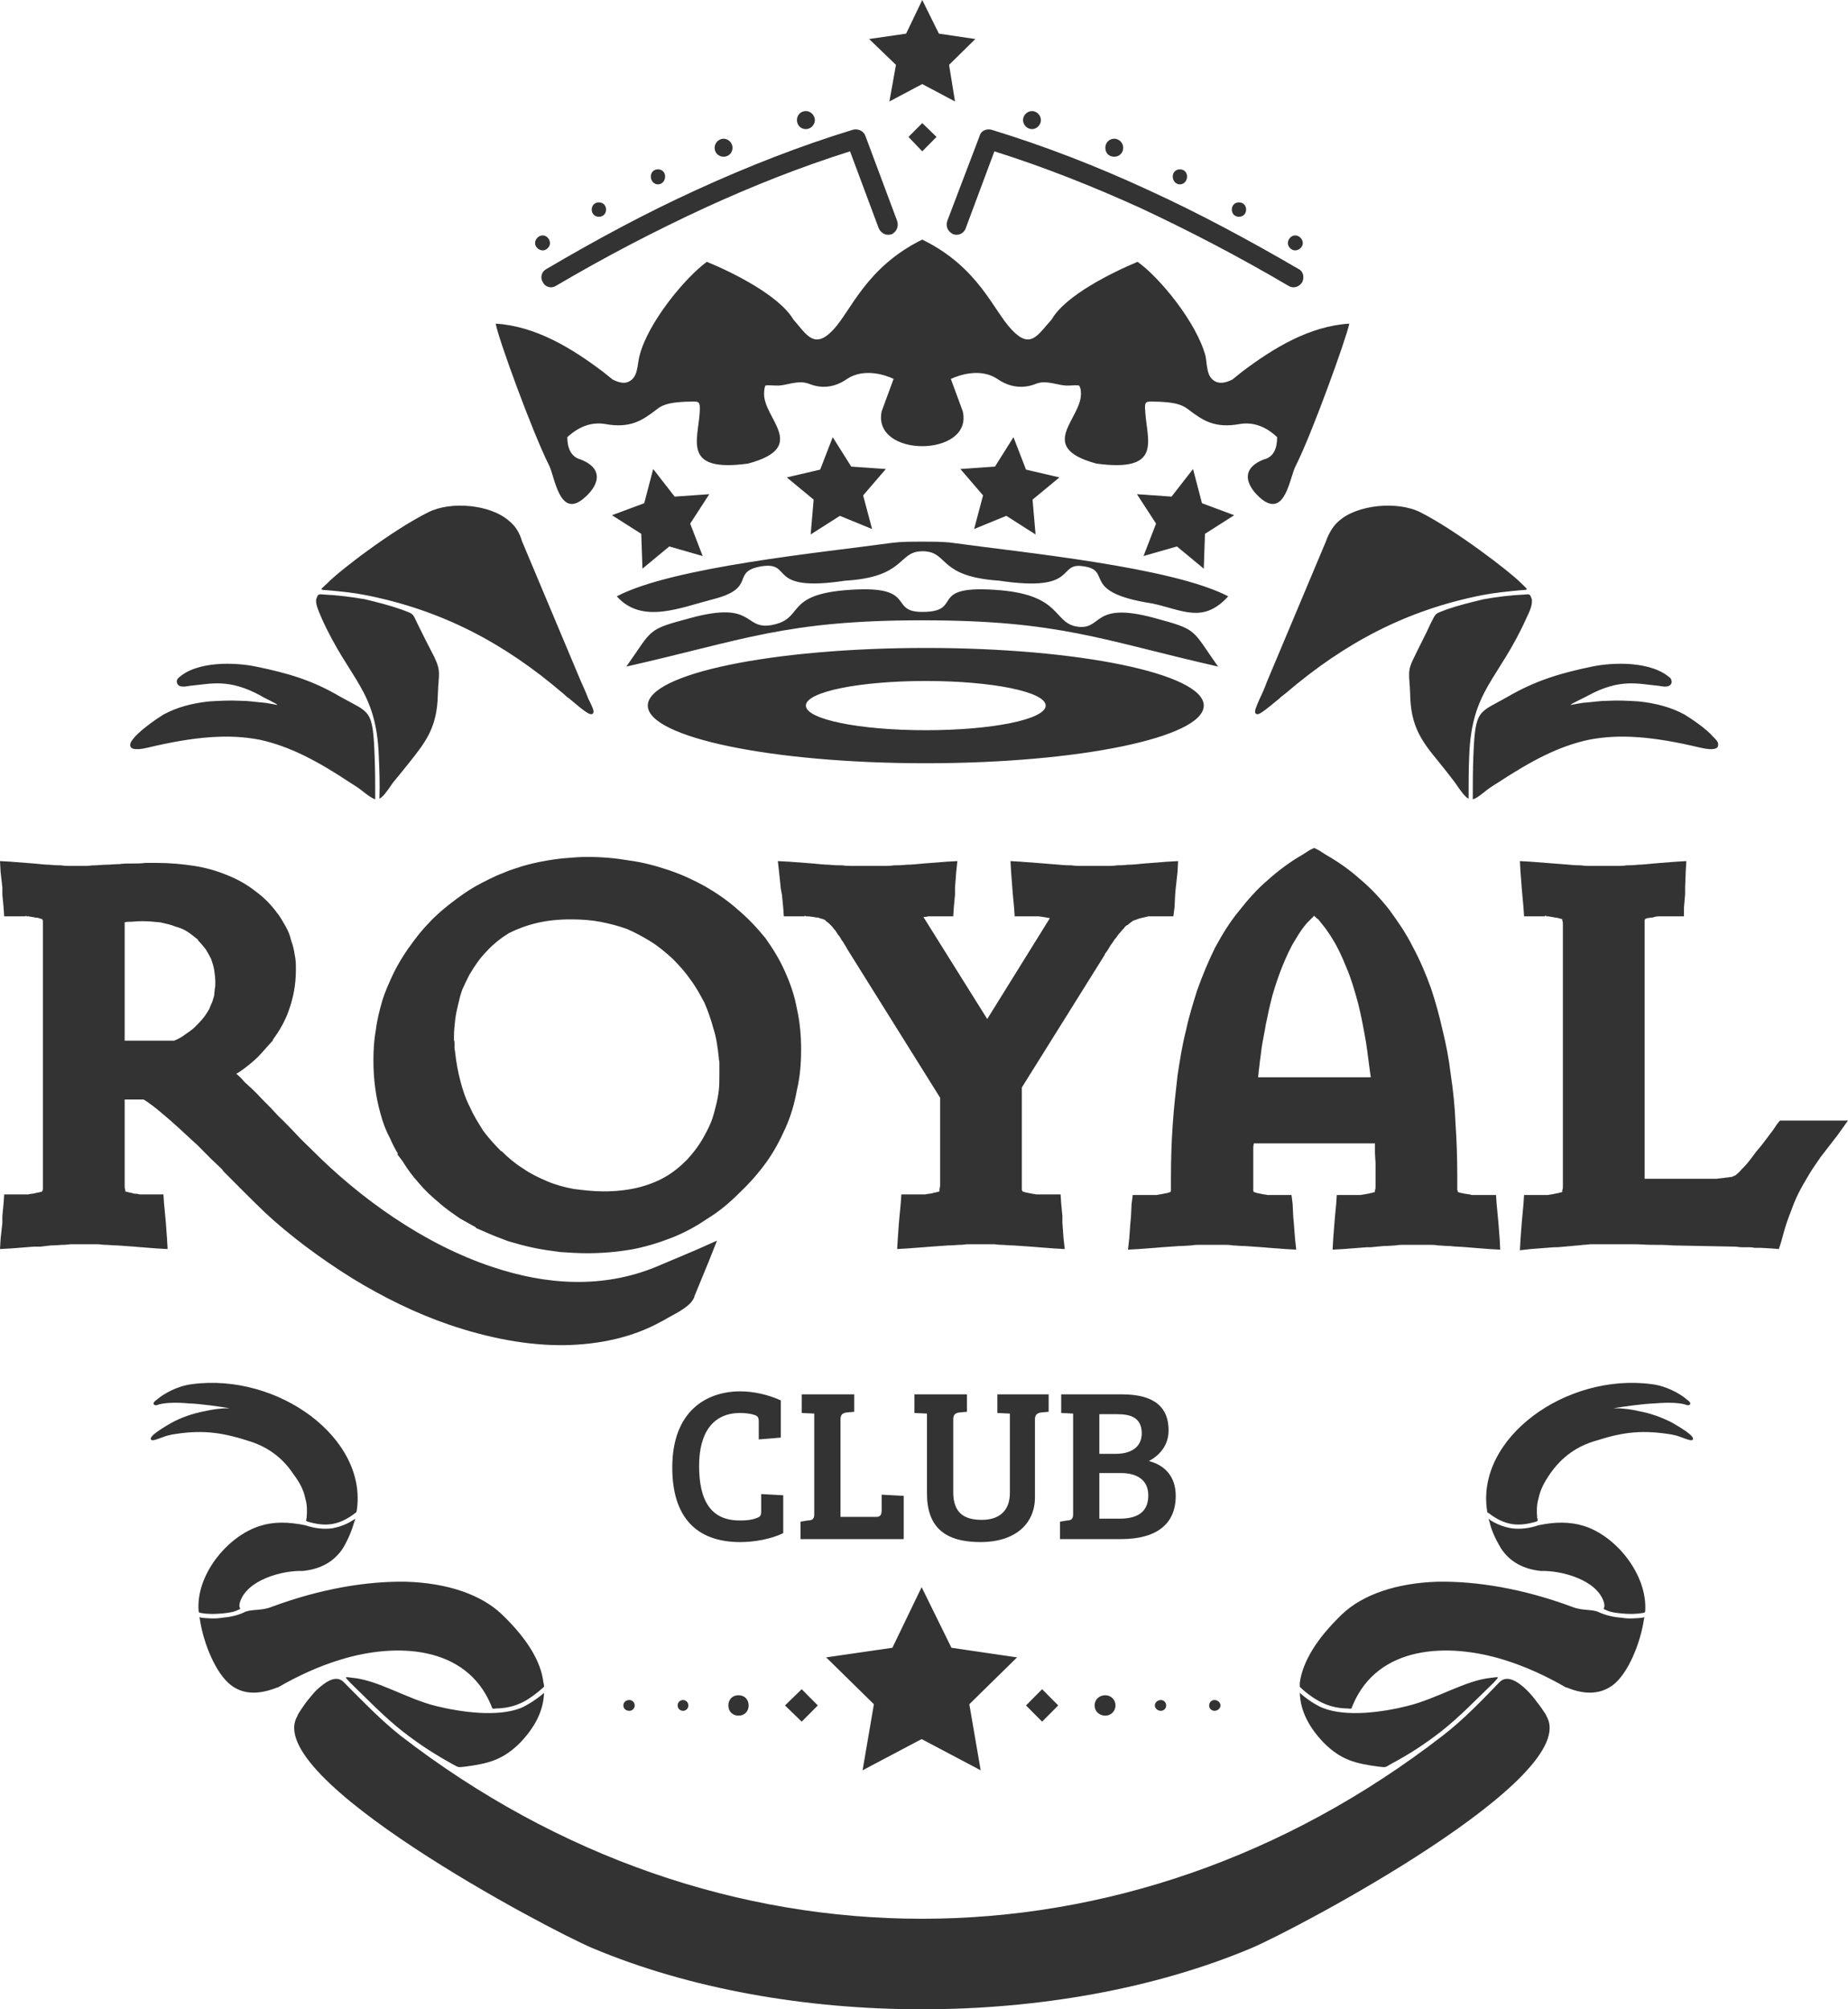 <svg width="46" height="50" viewBox="0 0 46 50" fill="none" xmlns="http://www.w3.org/2000/svg">
<path d="M17.283 32.277C17.194 32.501 16.883 32.651 16.615 32.8C16.571 32.83 16.511 32.86 16.452 32.89C15.754 33.278 14.922 33.458 14.061 33.473C13.126 33.487 12.146 33.293 11.181 32.965C10.349 32.681 9.533 32.277 8.775 31.814C7.959 31.306 7.201 30.738 6.593 30.17C6.251 29.841 5.91 29.498 5.568 29.154L5.524 29.094L5.256 28.84L4.989 28.571L4.93 28.511C4.588 28.198 4.306 27.929 4.068 27.734C3.861 27.555 3.697 27.436 3.578 27.361H3.103V29.498C3.103 29.543 3.103 29.572 3.118 29.602C3.118 29.617 3.118 29.632 3.118 29.647C3.133 29.647 3.148 29.662 3.178 29.662C3.207 29.677 3.252 29.677 3.296 29.692C3.341 29.707 3.371 29.707 3.415 29.707L3.474 29.722H3.534H3.549H3.861H4.068L4.083 29.946L4.113 30.26L4.128 30.424L4.158 30.828L4.172 31.082L3.905 31.067L3.519 31.037L3.341 31.022L2.925 30.992C2.806 30.992 2.702 30.977 2.628 30.977C2.539 30.977 2.48 30.962 2.435 30.962C2.405 30.962 2.361 30.962 2.346 30.962H1.841C1.811 30.962 1.797 30.962 1.752 30.962C1.722 30.962 1.663 30.977 1.574 30.977C1.5 30.977 1.396 30.992 1.262 30.992L1.01 31.022H0.846L0.653 31.037L0.267 31.067L0 31.082L0.015 30.828L0.059 30.424V30.26L0.089 29.946L0.104 29.722H0.312H0.638C0.638 29.722 0.638 29.722 0.653 29.722C0.668 29.722 0.683 29.722 0.698 29.722C0.757 29.707 0.817 29.707 0.876 29.692C0.921 29.677 0.965 29.677 1.01 29.662C1.025 29.662 1.039 29.647 1.054 29.647C1.054 29.632 1.054 29.617 1.069 29.602C1.069 29.572 1.069 29.543 1.069 29.498V23.012C1.069 22.968 1.069 22.938 1.069 22.908C1.054 22.893 1.054 22.878 1.054 22.878C1.039 22.863 1.025 22.863 1.01 22.863C0.98 22.848 0.935 22.833 0.876 22.833C0.832 22.818 0.772 22.818 0.713 22.803H0.698H0.683H0.668H0.653V22.788H0.638V22.803H0.312H0.104L0.089 22.579L0.059 22.265V22.086L0.015 21.697L0 21.428L0.267 21.443L0.653 21.473L0.846 21.488C1.01 21.503 1.128 21.518 1.232 21.518C1.366 21.533 1.455 21.533 1.515 21.533C1.618 21.548 1.693 21.548 1.737 21.548C1.782 21.548 1.811 21.548 1.841 21.548C1.901 21.548 1.945 21.548 1.975 21.548C2.019 21.548 2.079 21.548 2.153 21.548C2.198 21.548 2.272 21.533 2.361 21.533C2.45 21.533 2.539 21.518 2.643 21.518C2.747 21.518 2.851 21.503 2.97 21.503C3.059 21.488 3.178 21.488 3.281 21.488C3.4 21.488 3.504 21.488 3.623 21.473C3.757 21.473 3.846 21.473 3.905 21.473C4.232 21.473 4.544 21.503 4.841 21.548C5.123 21.593 5.39 21.668 5.642 21.772C5.91 21.877 6.147 22.011 6.355 22.175C6.563 22.325 6.756 22.519 6.904 22.728L6.919 22.743C6.994 22.848 7.053 22.953 7.112 23.057C7.172 23.162 7.216 23.266 7.246 23.401C7.291 23.52 7.32 23.64 7.335 23.759C7.365 23.879 7.365 23.999 7.365 24.133C7.365 24.492 7.305 24.82 7.187 25.149C7.097 25.403 6.964 25.642 6.786 25.881H6.801L6.652 26.046C6.548 26.165 6.444 26.285 6.325 26.39C6.207 26.494 6.073 26.599 5.939 26.688L5.88 26.718C5.954 26.778 6.028 26.853 6.088 26.927C6.221 27.047 6.37 27.181 6.518 27.346C6.593 27.421 6.667 27.495 6.741 27.57L6.934 27.779C7.083 27.914 7.216 28.063 7.35 28.198C7.484 28.347 7.632 28.482 7.766 28.616C8.939 29.797 10.542 30.962 12.265 31.53C13.601 31.978 14.997 32.068 16.318 31.53L17.343 31.097L17.848 30.872L17.64 31.395L17.283 32.262V32.277ZM36.809 30.813L36.66 30.798H36.631H36.616C36.304 30.768 36.066 30.753 35.918 30.738C35.755 30.738 35.651 30.723 35.606 30.723H35.116C35.072 30.723 34.983 30.738 34.834 30.738C34.671 30.753 34.418 30.768 34.106 30.798L33.913 30.813L33.527 30.828L33.557 30.439L33.572 30.275L33.587 29.946H33.899C33.928 29.946 33.958 29.946 34.003 29.946C34.136 29.931 34.255 29.901 34.344 29.871C34.404 29.856 34.448 29.841 34.478 29.811C34.507 29.797 34.522 29.767 34.537 29.737C34.552 29.677 34.567 29.602 34.567 29.498V29.303C34.567 29.064 34.567 28.84 34.567 28.631C34.552 28.497 34.552 28.362 34.537 28.213H31.092C31.092 28.332 31.078 28.452 31.078 28.571C31.078 28.78 31.063 29.02 31.063 29.303V29.498C31.063 29.602 31.078 29.677 31.107 29.737C31.107 29.767 31.137 29.797 31.152 29.811C31.181 29.841 31.226 29.856 31.3 29.871C31.389 29.901 31.493 29.931 31.627 29.946C31.657 29.946 31.686 29.946 31.701 29.946C31.716 29.946 31.716 29.946 31.731 29.946H32.043L32.072 30.275L32.087 30.439L32.117 30.828L31.716 30.813L31.538 30.798C31.196 30.768 30.959 30.753 30.81 30.738C30.662 30.738 30.558 30.723 30.528 30.723H30.023C29.994 30.723 29.904 30.738 29.741 30.738C29.593 30.753 29.355 30.768 29.014 30.798L28.835 30.813L28.434 30.828L28.464 30.439L28.479 30.275L28.509 29.946H28.82C28.85 29.946 28.88 29.946 28.924 29.946C29.058 29.931 29.177 29.901 29.266 29.871C29.325 29.856 29.37 29.841 29.4 29.811C29.415 29.797 29.444 29.767 29.459 29.737C29.474 29.677 29.489 29.602 29.489 29.498V29.273C29.489 28.362 29.533 27.54 29.637 26.778C29.741 26.016 29.904 25.328 30.112 24.701C30.365 23.969 30.706 23.326 31.122 22.788C31.553 22.235 32.057 21.787 32.651 21.443L32.815 21.339L32.993 21.443C33.572 21.787 34.077 22.22 34.507 22.758C34.923 23.296 35.265 23.924 35.517 24.656C35.725 25.284 35.888 25.986 35.992 26.748C36.096 27.525 36.156 28.362 36.156 29.273V29.498C36.156 29.587 36.156 29.677 36.185 29.737C36.2 29.767 36.215 29.797 36.245 29.811C36.26 29.841 36.304 29.856 36.364 29.871H36.378L36.393 29.886C36.482 29.901 36.586 29.931 36.72 29.946H36.794H36.824H37.136L37.15 30.275L37.165 30.439L37.195 30.828L36.809 30.813ZM34.478 27.017C34.389 26.225 34.285 25.523 34.136 24.91C33.958 24.223 33.735 23.67 33.483 23.236C33.349 23.027 33.216 22.848 33.082 22.713C32.993 22.624 32.904 22.549 32.815 22.474C32.577 22.654 32.354 22.908 32.147 23.236C31.894 23.67 31.686 24.223 31.508 24.88C31.434 25.224 31.345 25.613 31.285 26.031C31.241 26.345 31.196 26.673 31.167 27.017H34.478ZM45.243 28.646C45.02 28.945 44.827 29.244 44.678 29.558C44.515 29.886 44.382 30.215 44.292 30.559L44.218 30.828L43.951 30.813C43.832 30.798 43.743 30.798 43.639 30.798C43.52 30.783 43.402 30.783 43.298 30.783L41.768 30.738C41.367 30.723 41.056 30.723 40.803 30.723C40.61 30.723 40.432 30.708 40.269 30.708H39.764C39.749 30.708 39.645 30.723 39.496 30.738C39.333 30.738 39.096 30.768 38.769 30.783L38.576 30.813L38.175 30.843L38.219 30.439V30.275L38.249 29.946H38.561C38.591 29.946 38.62 29.946 38.665 29.946C38.799 29.931 38.917 29.901 39.007 29.871C39.066 29.856 39.11 29.841 39.14 29.811C39.17 29.797 39.185 29.767 39.2 29.737C39.214 29.677 39.229 29.602 39.229 29.498V22.997C39.229 22.893 39.214 22.818 39.2 22.758C39.185 22.713 39.17 22.684 39.14 22.669C39.11 22.654 39.066 22.639 39.007 22.609C38.917 22.594 38.799 22.579 38.68 22.564L38.65 22.549H38.635C38.62 22.549 38.62 22.549 38.606 22.549C38.606 22.549 38.591 22.549 38.561 22.549H38.249L38.219 22.235V22.056L38.19 21.668L38.576 21.682L38.769 21.697C39.081 21.727 39.303 21.742 39.437 21.742C39.63 21.757 39.734 21.772 39.764 21.772H40.269C40.313 21.772 40.432 21.757 40.61 21.742C40.759 21.742 40.981 21.727 41.278 21.697L41.456 21.682L41.843 21.668L41.828 22.041L41.813 22.22L41.798 22.549H41.471C41.442 22.549 41.427 22.549 41.397 22.549L41.367 22.564C41.234 22.564 41.13 22.594 41.041 22.609C40.981 22.639 40.937 22.654 40.907 22.669C40.877 22.698 40.862 22.713 40.848 22.758C40.818 22.818 40.818 22.893 40.818 22.997V29.124C40.818 29.303 40.818 29.453 40.848 29.543C40.862 29.543 40.877 29.543 40.892 29.543C40.952 29.543 41.041 29.543 41.145 29.543H42.526C42.763 29.543 42.956 29.543 43.105 29.513C43.238 29.498 43.327 29.483 43.387 29.453C43.446 29.408 43.52 29.348 43.609 29.244C43.728 29.139 43.862 28.975 44.01 28.78L44.426 28.227L44.53 28.093H44.693H44.975H45.658L45.243 28.646ZM40.803 29.528L40.773 29.513L40.788 29.528H40.803ZM5.36 24.447C5.36 24.327 5.345 24.238 5.331 24.133C5.316 24.043 5.286 23.954 5.256 23.864C5.212 23.774 5.167 23.7 5.123 23.625C5.063 23.55 5.004 23.476 4.93 23.401V23.386C4.855 23.326 4.766 23.251 4.677 23.192C4.588 23.132 4.484 23.087 4.365 23.057C4.261 23.012 4.128 22.983 3.994 22.953C3.846 22.938 3.697 22.923 3.534 22.923C3.415 22.923 3.311 22.938 3.222 22.938C3.178 22.938 3.148 22.938 3.103 22.953C3.103 22.968 3.103 22.983 3.103 23.012V25.896H4.336C4.44 25.852 4.529 25.807 4.603 25.747C4.692 25.687 4.781 25.627 4.855 25.553C4.93 25.478 5.004 25.403 5.063 25.328C5.123 25.254 5.167 25.179 5.212 25.104L5.227 25.06C5.256 25 5.271 24.955 5.286 24.925C5.301 24.88 5.316 24.82 5.331 24.776C5.331 24.716 5.345 24.671 5.345 24.611C5.36 24.566 5.36 24.507 5.36 24.447ZM19.941 26.12C19.941 26.479 19.912 26.808 19.837 27.122C19.778 27.451 19.689 27.764 19.555 28.063C19.422 28.362 19.273 28.646 19.08 28.915C18.887 29.184 18.664 29.438 18.412 29.677C18.16 29.931 17.892 30.155 17.595 30.334C17.313 30.529 17.001 30.693 16.689 30.813C16.378 30.932 16.036 31.037 15.695 31.097C15.338 31.156 14.982 31.186 14.611 31.186C14.388 31.186 14.165 31.171 13.943 31.156C13.72 31.127 13.497 31.097 13.289 31.052C13.066 31.007 12.859 30.947 12.651 30.887C12.458 30.813 12.25 30.738 12.057 30.648L11.849 30.559V30.544C11.715 30.469 11.582 30.394 11.448 30.32C11.255 30.185 11.077 30.066 10.914 29.916C10.735 29.767 10.572 29.617 10.424 29.438C10.275 29.273 10.141 29.094 10.023 28.9L9.889 28.721L9.904 28.706C9.83 28.586 9.77 28.467 9.711 28.332C9.607 28.138 9.533 27.944 9.473 27.72C9.414 27.51 9.369 27.301 9.34 27.077C9.31 26.853 9.295 26.629 9.295 26.39C9.295 26.136 9.31 25.881 9.354 25.642C9.384 25.388 9.444 25.149 9.518 24.895C9.592 24.656 9.696 24.432 9.8 24.208C9.904 23.999 10.023 23.804 10.156 23.61L10.201 23.55C10.349 23.341 10.498 23.147 10.676 22.968C10.839 22.788 11.032 22.624 11.225 22.474C11.418 22.325 11.626 22.175 11.834 22.056C12.057 21.936 12.28 21.817 12.517 21.727C12.68 21.652 12.844 21.608 13.022 21.548C13.185 21.503 13.364 21.458 13.542 21.428C13.705 21.398 13.883 21.369 14.076 21.354C14.254 21.339 14.432 21.324 14.611 21.324C14.982 21.324 15.323 21.354 15.665 21.413C16.006 21.458 16.333 21.548 16.645 21.652C16.957 21.757 17.254 21.892 17.551 22.056C17.833 22.22 18.1 22.4 18.352 22.624C18.62 22.848 18.843 23.087 19.05 23.341C19.243 23.61 19.407 23.879 19.54 24.178C19.674 24.477 19.778 24.776 19.837 25.104C19.912 25.433 19.941 25.777 19.941 26.12ZM17.892 26.315C17.863 26.061 17.833 25.822 17.759 25.598C17.699 25.373 17.625 25.164 17.536 24.955C17.432 24.761 17.328 24.566 17.194 24.387C17.061 24.193 16.912 24.029 16.749 23.864C16.571 23.7 16.392 23.55 16.2 23.431C16.006 23.311 15.813 23.207 15.606 23.117C15.398 23.042 15.175 22.983 14.937 22.938C14.7 22.893 14.462 22.878 14.195 22.878C13.898 22.878 13.616 22.908 13.364 22.968C13.111 23.027 12.873 23.117 12.666 23.221C12.473 23.341 12.28 23.491 12.116 23.67C11.953 23.834 11.819 24.029 11.686 24.253L11.671 24.282C11.611 24.402 11.552 24.522 11.507 24.626C11.463 24.746 11.433 24.865 11.403 25C11.374 25.119 11.344 25.254 11.329 25.388C11.314 25.523 11.3 25.657 11.3 25.807C11.3 25.852 11.3 25.881 11.3 25.881C11.314 25.911 11.314 25.941 11.314 25.971V25.986C11.314 26.016 11.314 26.046 11.314 26.091L11.329 26.18V26.195C11.359 26.449 11.403 26.688 11.463 26.913C11.522 27.137 11.597 27.361 11.7 27.555C11.79 27.764 11.908 27.944 12.027 28.138C12.161 28.317 12.309 28.482 12.473 28.646H12.487C12.651 28.81 12.829 28.96 13.022 29.079C13.215 29.214 13.408 29.303 13.616 29.393C13.824 29.483 14.046 29.543 14.284 29.587C14.522 29.617 14.759 29.647 15.027 29.647C15.323 29.647 15.606 29.617 15.858 29.558C16.11 29.498 16.348 29.408 16.556 29.288C16.764 29.169 16.942 29.02 17.105 28.855C17.269 28.676 17.417 28.482 17.536 28.257L17.551 28.227C17.61 28.123 17.669 28.003 17.714 27.884C17.759 27.764 17.788 27.645 17.818 27.525C17.848 27.406 17.877 27.271 17.892 27.137C17.907 27.002 17.907 26.868 17.907 26.718V26.614C17.907 26.584 17.907 26.569 17.907 26.524C17.907 26.509 17.907 26.464 17.907 26.419C17.892 26.375 17.892 26.33 17.892 26.315ZM29.266 22.101L29.251 22.265V22.28L29.236 22.579L29.207 22.803H28.999H28.687C28.687 22.803 28.687 22.803 28.672 22.803H28.613H28.598H28.583C28.524 22.818 28.464 22.833 28.39 22.848C28.331 22.863 28.271 22.893 28.212 22.908C28.167 22.938 28.123 22.968 28.078 23.012C28.034 23.027 28.004 23.057 27.974 23.102L27.945 23.132C27.915 23.162 27.885 23.207 27.84 23.251C27.811 23.296 27.781 23.341 27.737 23.386C27.707 23.446 27.662 23.491 27.618 23.565C27.588 23.625 27.544 23.685 27.499 23.745V23.759L25.435 27.062V29.498C25.435 29.543 25.435 29.572 25.435 29.602C25.435 29.617 25.45 29.632 25.45 29.647C25.465 29.647 25.48 29.662 25.494 29.662C25.539 29.677 25.569 29.677 25.628 29.692C25.688 29.707 25.732 29.707 25.791 29.722H25.836H25.866H26.177H26.4L26.415 29.946L26.445 30.26V30.424L26.474 30.828L26.504 31.082L26.237 31.067L25.851 31.037L25.658 31.022L25.227 30.992C25.094 30.992 25.005 30.977 24.93 30.977C24.841 30.977 24.782 30.962 24.752 30.962C24.708 30.962 24.678 30.962 24.663 30.962H24.158C24.143 30.962 24.114 30.962 24.084 30.962C24.039 30.962 23.98 30.977 23.891 30.977C23.831 30.977 23.728 30.992 23.594 30.992L23.178 31.022L22.985 31.037L22.584 31.067L22.332 31.082L22.347 30.828L22.376 30.424L22.391 30.26L22.421 29.946L22.436 29.722H22.644H22.956C22.97 29.722 22.97 29.722 22.985 29.722C23 29.722 23.015 29.722 23.03 29.722C23.089 29.707 23.148 29.707 23.208 29.692C23.252 29.677 23.297 29.677 23.327 29.662C23.356 29.662 23.371 29.647 23.386 29.647C23.386 29.632 23.386 29.617 23.386 29.602C23.386 29.572 23.401 29.543 23.401 29.498V27.316L21.085 23.61L21.07 23.58C21.025 23.506 20.995 23.461 20.981 23.431C20.951 23.401 20.936 23.371 20.921 23.341L20.892 23.296C20.862 23.266 20.847 23.236 20.817 23.192C20.802 23.162 20.773 23.132 20.758 23.117C20.728 23.072 20.698 23.042 20.669 23.012C20.639 22.983 20.609 22.953 20.58 22.938C20.565 22.923 20.55 22.908 20.535 22.893C20.52 22.893 20.52 22.878 20.506 22.878H20.491C20.476 22.863 20.461 22.863 20.446 22.863C20.416 22.848 20.387 22.848 20.372 22.833C20.342 22.833 20.298 22.833 20.253 22.818C20.209 22.818 20.164 22.803 20.119 22.803H20.09H20.075H20.06L20.045 22.788H20.03V22.803H19.718H19.511L19.496 22.594L19.466 22.28L19.436 22.116L19.392 21.697L19.362 21.428L19.644 21.443L20.045 21.473L20.238 21.488C20.387 21.503 20.535 21.518 20.639 21.518C20.773 21.533 20.877 21.533 20.951 21.533H20.966C21.055 21.548 21.144 21.548 21.203 21.548C21.248 21.548 21.307 21.548 21.352 21.548H21.857C21.916 21.548 21.961 21.548 22.02 21.548C22.079 21.548 22.154 21.548 22.258 21.533C22.332 21.533 22.436 21.533 22.569 21.518C22.688 21.518 22.822 21.503 22.985 21.488L23.178 21.473L23.564 21.443L23.831 21.428L23.802 21.697L23.772 22.086V22.265L23.742 22.579L23.728 22.803H23.52H23.193H23.178C23.163 22.803 23.163 22.803 23.148 22.803H23.119H23.104C23.059 22.818 23.03 22.818 22.985 22.818L24.574 25.358L26.133 22.848C26.059 22.833 25.97 22.818 25.866 22.803H25.806H25.791H25.777H25.465H25.257L25.242 22.579L25.212 22.265L25.198 22.086L25.168 21.697L25.153 21.428L25.405 21.443L25.806 21.473L25.999 21.488L26.177 21.503L26.371 21.518C26.504 21.533 26.608 21.533 26.668 21.533C26.771 21.548 26.846 21.548 26.89 21.548C26.935 21.548 26.965 21.548 26.994 21.548H27.499C27.514 21.548 27.544 21.548 27.588 21.548C27.633 21.548 27.707 21.548 27.811 21.533C27.855 21.533 27.959 21.533 28.078 21.518C28.197 21.518 28.331 21.503 28.479 21.488L28.672 21.473L29.058 21.443L29.325 21.428L29.311 21.697L29.266 22.101ZM36.69 31.052L36.512 31.037C36.334 31.022 36.185 31.022 36.096 31.007C35.963 31.007 35.873 30.992 35.799 30.992C35.71 30.977 35.651 30.977 35.606 30.977C35.562 30.977 35.532 30.977 35.502 30.977H34.997C34.983 30.977 34.953 30.977 34.923 30.977C34.894 30.977 34.819 30.977 34.73 30.992C34.671 30.992 34.567 31.007 34.433 31.007L34.121 31.037H34.017L33.824 31.052L33.438 31.082L33.171 31.097L33.186 30.828L33.216 30.439L33.23 30.275L33.26 29.961L33.275 29.737H33.483H33.795C33.81 29.737 33.81 29.737 33.81 29.737C33.839 29.737 33.854 29.737 33.869 29.737C33.928 29.722 33.988 29.722 34.032 29.707H34.047C34.092 29.692 34.136 29.692 34.166 29.677C34.196 29.677 34.211 29.662 34.225 29.662C34.225 29.647 34.225 29.632 34.225 29.617C34.24 29.587 34.24 29.558 34.24 29.513V29.318C34.24 29.169 34.24 29.049 34.24 28.99C34.24 28.87 34.225 28.765 34.225 28.661V28.646C34.225 28.601 34.225 28.526 34.225 28.452H31.211C31.196 28.511 31.196 28.556 31.196 28.601C31.196 28.706 31.196 28.81 31.196 28.93C31.196 29.005 31.196 29.139 31.196 29.318V29.513C31.196 29.558 31.196 29.587 31.196 29.617C31.196 29.632 31.196 29.647 31.211 29.662C31.226 29.662 31.241 29.677 31.256 29.677C31.285 29.692 31.33 29.692 31.389 29.707C31.434 29.722 31.493 29.722 31.553 29.737H31.597H31.612H31.627H31.939H32.147L32.176 29.961L32.191 30.275L32.206 30.439L32.236 30.828L32.265 31.097L31.998 31.082L31.597 31.052L31.419 31.037L30.988 31.007C30.855 31.007 30.766 30.992 30.691 30.992C30.602 30.977 30.543 30.977 30.513 30.977C30.469 30.977 30.439 30.977 30.424 30.977H29.919C29.904 30.977 29.875 30.977 29.845 30.977C29.8 30.977 29.741 30.977 29.652 30.992C29.593 30.992 29.489 31.007 29.355 31.007L28.924 31.037L28.746 31.052L28.345 31.082L28.078 31.097L28.108 30.828L28.137 30.439L28.152 30.275L28.167 29.961L28.197 29.737H28.405H28.717H28.731H28.746C28.746 29.737 28.776 29.737 28.791 29.737C28.85 29.722 28.895 29.722 28.954 29.707C29.014 29.692 29.058 29.692 29.088 29.677C29.103 29.677 29.132 29.662 29.132 29.662C29.147 29.647 29.147 29.632 29.147 29.617C29.147 29.587 29.147 29.558 29.147 29.513V29.288C29.147 28.84 29.162 28.392 29.192 27.974C29.221 27.555 29.266 27.152 29.311 26.763C29.37 26.375 29.429 26.001 29.518 25.657C29.593 25.299 29.697 24.97 29.8 24.641C29.934 24.268 30.083 23.909 30.246 23.58C30.424 23.251 30.617 22.938 30.84 22.669C31.063 22.385 31.3 22.116 31.567 21.892C31.835 21.652 32.117 21.443 32.429 21.264L32.592 21.159L32.711 21.1L32.83 21.159L32.993 21.264C33.305 21.443 33.587 21.638 33.854 21.877C34.121 22.101 34.359 22.355 34.582 22.639C34.789 22.923 34.997 23.221 35.161 23.55C35.339 23.879 35.487 24.223 35.621 24.596L35.636 24.641C35.74 24.955 35.829 25.284 35.903 25.613C35.992 25.971 36.066 26.345 36.111 26.733C36.17 27.122 36.215 27.54 36.23 27.959L38.903 28.765V23.012C38.903 22.968 38.903 22.938 38.888 22.908C38.888 22.893 38.888 22.878 38.888 22.878C38.873 22.863 38.858 22.863 38.843 22.863C38.799 22.848 38.754 22.833 38.709 22.833C38.65 22.818 38.606 22.818 38.546 22.803H38.517H38.502H38.487V22.788H38.457V22.803H38.145H37.937L37.922 22.579L37.893 22.265L37.878 22.086L37.848 21.697L37.833 21.428L38.101 21.443L38.487 21.473L38.68 21.488L39.066 21.518C39.2 21.533 39.289 21.533 39.348 21.533C39.452 21.548 39.511 21.548 39.571 21.548C39.6 21.548 39.645 21.548 39.66 21.548H40.165C40.194 21.548 40.239 21.548 40.283 21.548C40.328 21.548 40.402 21.548 40.491 21.533C40.551 21.533 40.655 21.533 40.773 21.518C40.877 21.518 40.996 21.503 41.16 21.488L41.338 21.473L41.724 21.443L41.976 21.428L41.961 21.682L41.946 22.071V22.25L41.917 22.579V22.803H41.694H41.367H41.352C41.338 22.803 41.338 22.803 41.338 22.803H41.323H41.308H41.278C41.234 22.803 41.174 22.818 41.13 22.833C41.07 22.833 41.041 22.848 40.996 22.848C40.981 22.863 40.966 22.863 40.952 22.863C40.952 22.878 40.937 22.893 40.937 22.908C40.937 22.938 40.937 22.983 40.937 23.012V29.139C40.937 29.214 40.937 29.273 40.937 29.333C40.966 29.333 40.996 29.333 41.041 29.333H42.422C42.54 29.333 42.644 29.333 42.733 29.333C42.822 29.318 42.897 29.318 42.971 29.303C43.016 29.303 43.06 29.288 43.105 29.288C43.134 29.273 43.149 29.273 43.164 29.259C43.179 29.259 43.209 29.244 43.238 29.214C43.268 29.184 43.312 29.154 43.342 29.109C43.402 29.049 43.461 28.99 43.52 28.915C43.58 28.84 43.639 28.765 43.713 28.661L43.862 28.482L44.144 28.108L44.233 27.974L44.307 27.884H44.426H44.589H44.871H45.555H46L45.733 28.257L45.317 28.795C45.213 28.945 45.109 29.094 45.02 29.244C44.931 29.393 44.842 29.543 44.768 29.692C44.693 29.841 44.634 29.991 44.575 30.155C44.515 30.305 44.456 30.469 44.411 30.633L44.337 30.902L44.278 31.082L44.099 31.067L43.832 31.052C43.773 31.052 43.713 31.052 43.669 31.052C43.624 31.037 43.565 31.037 43.52 31.037C43.461 31.037 43.402 31.037 43.357 31.037C43.298 31.037 43.238 31.022 43.179 31.022L41.649 30.992C41.456 30.977 41.278 30.977 41.115 30.977C40.966 30.977 40.818 30.962 40.699 30.962C40.595 30.962 40.506 30.962 40.417 30.962C40.387 30.962 40.298 30.962 40.165 30.962H39.66C39.645 30.962 39.63 30.962 39.586 30.962C39.556 30.962 39.496 30.977 39.407 30.977C39.333 30.992 39.229 30.992 39.11 31.007L38.769 31.037H38.68L38.487 31.052L38.101 31.082L37.833 31.112L37.848 30.843L37.878 30.439L37.893 30.275L37.922 29.961L37.937 29.737H38.145H38.457C38.472 29.737 38.472 29.737 38.472 29.737C38.487 29.737 38.517 29.737 38.531 29.737C38.591 29.722 38.65 29.722 38.695 29.707C38.754 29.692 38.799 29.692 38.828 29.677C38.858 29.677 38.873 29.662 38.888 29.662C38.888 29.647 38.888 29.632 38.888 29.617C38.903 29.587 38.903 29.558 38.903 29.513V28.765L36.23 27.959C36.26 28.377 36.274 28.84 36.274 29.288V29.513C36.274 29.558 36.274 29.587 36.274 29.617C36.289 29.632 36.289 29.647 36.289 29.662L36.69 31.052ZM36.289 29.662C36.304 29.662 36.319 29.677 36.334 29.677C36.378 29.692 36.423 29.692 36.467 29.707C36.512 29.707 36.542 29.722 36.586 29.722L36.631 29.737H36.705H37.032H37.239L37.254 29.961L37.284 30.275L37.299 30.439L37.329 30.828L37.343 31.097L37.076 31.082L36.69 31.052L36.289 29.662ZM34.121 26.808C34.077 26.509 34.047 26.225 34.003 25.941C33.943 25.598 33.884 25.284 33.81 24.985C33.721 24.656 33.631 24.342 33.513 24.073C33.409 23.819 33.305 23.58 33.171 23.371C33.112 23.266 33.052 23.192 32.993 23.102C32.934 23.027 32.874 22.953 32.815 22.878C32.77 22.848 32.74 22.818 32.711 22.788C32.651 22.848 32.592 22.908 32.533 22.968C32.429 23.087 32.34 23.221 32.251 23.371C32.117 23.58 32.013 23.819 31.909 24.073C31.82 24.297 31.746 24.522 31.671 24.776L31.627 24.955C31.582 25.119 31.553 25.299 31.508 25.493C31.478 25.687 31.434 25.881 31.404 26.076C31.389 26.225 31.36 26.39 31.345 26.554C31.33 26.643 31.33 26.718 31.315 26.808H34.121Z" fill="#333333"/>
<path fill-rule="evenodd" clip-rule="evenodd" d="M18.382 42.185C18.531 42.185 18.635 42.289 18.635 42.439C18.635 42.588 18.531 42.693 18.382 42.693C18.234 42.693 18.13 42.588 18.13 42.439C18.13 42.289 18.234 42.185 18.382 42.185ZM40.788 17.454C40.551 17.439 40.283 17.424 40.016 17.439C39.823 17.439 39.66 17.469 39.467 17.484C39.392 17.484 39.096 17.543 39.096 17.543C39.096 17.513 39.437 17.364 39.511 17.319C40.328 16.871 40.773 17.02 41.278 17.065C41.382 17.08 41.545 17.125 41.605 17.005C41.62 16.961 41.605 16.931 41.59 16.886C41.115 16.438 40.135 16.482 39.63 16.587C38.843 16.751 38.234 16.931 37.536 17.334C36.809 17.753 36.72 17.618 36.675 18.814C36.66 19.172 36.66 19.531 36.66 19.889C36.735 19.875 36.809 19.815 36.928 19.725C37.017 19.65 37.121 19.576 37.269 19.486C38.116 18.933 38.784 18.574 39.541 18.41C40.298 18.261 41.13 18.32 42.318 18.604C42.511 18.649 42.615 18.649 42.674 18.634C42.763 18.619 42.778 18.559 42.763 18.485C42.748 18.44 42.704 18.395 42.644 18.335C42.466 18.126 42.08 17.872 41.932 17.782C41.605 17.603 41.219 17.498 40.788 17.454ZM37.997 15.377C38.101 15.167 38.145 15.033 38.13 14.913C38.086 14.794 38.086 14.779 37.967 14.794C37.611 14.809 37.254 14.854 36.928 14.913C36.616 14.988 36.304 15.063 36.007 15.167C35.695 15.287 35.755 15.242 35.606 15.526C35.487 15.795 35.309 16.124 35.205 16.348C35.012 16.721 35.087 16.781 35.101 17.274C35.116 18.096 35.398 18.455 35.829 18.978C35.948 19.127 36.081 19.292 36.215 19.471C36.378 19.71 36.467 19.83 36.556 19.875C36.556 19.516 36.556 19.157 36.571 18.814C36.631 17.155 37.299 16.931 37.997 15.377ZM37.863 14.51C37.566 14.211 36.215 13.18 35.354 12.747C34.79 12.463 33.78 12.552 33.32 12.971C33.186 13.09 33.082 13.255 33.008 13.464L31.538 16.961C31.478 17.125 31.419 17.259 31.36 17.379C31.27 17.588 31.211 17.708 31.256 17.753C31.315 17.827 31.463 17.693 31.85 17.379L31.879 17.349L32.013 17.244C33.483 15.989 35.012 15.182 36.898 14.809C37.21 14.749 37.522 14.719 37.834 14.689C38.071 14.674 38.041 14.689 37.863 14.51ZM22.614 3.407L22.956 3.063L23.312 3.407L22.956 3.766L22.614 3.407ZM22.956 0L23.371 0.837L24.277 0.971L23.624 1.614L23.772 2.525L22.956 2.092L22.139 2.525L22.302 1.614L21.634 0.971L22.555 0.837L22.956 0ZM32.325 6.695C32.444 6.754 32.473 6.904 32.414 7.023C32.34 7.143 32.191 7.188 32.072 7.113C30.855 6.396 29.622 5.753 28.375 5.17C27.187 4.632 25.985 4.154 24.752 3.766L24.039 5.678C23.995 5.813 23.846 5.873 23.728 5.828C23.594 5.768 23.535 5.634 23.579 5.499L24.381 3.392C24.411 3.258 24.544 3.198 24.678 3.228C25.999 3.631 27.306 4.139 28.568 4.722C29.845 5.305 31.092 5.977 32.325 6.695ZM22.956 5.962C24.366 6.65 24.722 7.726 25.183 8.204C25.658 8.712 25.836 8.323 26.178 7.95C26.519 7.352 27.677 6.784 28.316 6.515C28.865 6.904 29.786 8.025 30.008 8.861C30.053 9.085 30.023 9.399 30.276 9.504C30.395 9.549 30.528 9.519 30.677 9.444C30.751 9.384 30.825 9.325 30.899 9.265C31.686 8.667 32.592 8.114 33.587 8.054C33.513 8.413 32.666 10.774 32.251 11.596C32.102 11.88 31.998 12.866 31.419 12.433C31.033 12.119 30.84 11.671 31.463 11.432C31.701 11.372 31.79 11.163 31.79 10.879C31.478 10.58 31.152 10.505 30.87 10.55C30.231 10.669 29.934 10.46 29.563 10.176C29.385 10.042 29.162 10.012 28.85 9.997C28.524 9.997 28.479 9.937 28.509 10.266C28.553 10.968 28.939 11.76 27.291 11.536C25.747 11.118 26.965 10.4 26.905 9.758C26.905 9.698 26.89 9.638 26.861 9.594C26.786 9.579 26.697 9.594 26.593 9.594C26.356 9.608 26.059 9.444 25.791 9.549C25.465 9.683 25.123 9.638 24.826 9.429C24.396 9.145 23.861 9.34 23.668 9.429L23.965 10.236C24.099 10.819 23.52 11.103 22.956 11.103V5.962ZM22.956 13.479L23 13.718C23.624 13.748 23.341 14.345 24.871 14.45C26.875 14.749 26.296 13.987 26.965 14.091C27.722 14.196 26.846 14.734 28.687 15.018C29.444 15.182 29.949 15.526 30.573 14.839C29.162 14.106 25.435 13.748 23.713 13.509C23.49 13.479 23.238 13.479 22.956 13.479ZM22.956 15.227V15.436C26.385 15.436 27.425 15.93 30.32 16.587C29.652 15.646 29.83 15.675 28.732 15.377C27.128 14.943 27.469 15.72 26.771 15.586C26.222 15.466 26.4 14.824 24.916 14.689C23.015 14.525 24.039 15.227 22.956 15.227ZM13.839 7.113C13.72 7.188 13.571 7.143 13.512 7.023C13.438 6.904 13.482 6.754 13.601 6.695C14.819 5.977 16.066 5.305 17.343 4.722C18.62 4.139 19.912 3.631 21.233 3.228C21.367 3.198 21.5 3.258 21.545 3.392L22.332 5.499C22.376 5.634 22.317 5.768 22.198 5.828C22.065 5.873 21.931 5.813 21.872 5.678L21.159 3.766C19.926 4.154 18.724 4.632 17.551 5.17C16.289 5.753 15.056 6.396 13.839 7.113ZM22.956 5.962C21.56 6.65 21.189 7.726 20.743 8.204C20.268 8.712 20.075 8.323 19.748 7.95C19.392 7.352 18.249 6.784 17.595 6.515C17.061 6.904 16.125 8.025 15.917 8.861C15.858 9.085 15.888 9.399 15.635 9.504C15.531 9.549 15.398 9.519 15.249 9.444C15.175 9.384 15.101 9.325 15.027 9.265C14.239 8.667 13.334 8.114 12.339 8.054C12.398 8.413 13.259 10.774 13.675 11.596C13.809 11.88 13.928 12.866 14.492 12.433C14.893 12.119 15.071 11.671 14.447 11.432C14.225 11.372 14.121 11.163 14.121 10.879C14.447 10.58 14.759 10.505 15.056 10.55C15.695 10.669 15.992 10.46 16.363 10.176C16.526 10.042 16.764 10.012 17.061 9.997C17.402 9.997 17.432 9.937 17.417 10.266C17.372 10.968 16.986 11.76 18.62 11.536C20.179 11.118 18.961 10.4 19.021 9.758C19.021 9.698 19.035 9.638 19.05 9.594C19.125 9.579 19.214 9.594 19.332 9.594C19.555 9.608 19.852 9.444 20.134 9.549C20.461 9.683 20.788 9.638 21.085 9.429C21.515 9.145 22.065 9.34 22.243 9.429L21.946 10.236C21.827 10.819 22.391 11.103 22.956 11.103V5.962ZM22.956 13.479L23 13.718C22.985 13.718 22.97 13.718 22.956 13.718C22.347 13.718 22.555 14.36 21.04 14.45C19.05 14.749 19.763 13.972 18.961 14.091C18.16 14.226 18.872 14.629 17.744 14.913C16.927 15.123 15.977 15.541 15.353 14.839C16.749 14.106 20.476 13.748 22.198 13.509C22.436 13.479 22.673 13.479 22.956 13.479ZM22.956 15.227V15.436C19.54 15.436 18.501 15.93 15.591 16.587C16.259 15.646 16.081 15.675 17.194 15.377C18.798 14.943 18.501 15.675 19.199 15.556C20.03 15.406 19.511 14.824 21.01 14.689C22.896 14.525 22.079 15.227 22.956 15.227ZM23.045 16.124C26.861 16.124 29.964 16.766 29.964 17.558C29.964 18.35 26.861 18.993 23.045 18.993C19.229 18.993 16.125 18.35 16.125 17.558C16.125 16.766 19.229 16.124 23.045 16.124ZM23.045 16.946C24.693 16.946 26.029 17.215 26.029 17.558C26.029 17.902 24.693 18.171 23.045 18.171C21.396 18.171 20.06 17.902 20.06 17.558C20.06 17.215 21.396 16.946 23.045 16.946ZM20.728 10.879L21.189 11.611L22.05 11.671L21.485 12.328L21.708 13.165L20.906 12.836L20.179 13.3L20.253 12.433L19.585 11.88L20.416 11.686L20.728 10.879ZM16.259 11.671L16.793 12.358L17.655 12.298L17.18 13.03L17.491 13.837L16.66 13.598L15.992 14.151L15.962 13.284L15.234 12.821L16.036 12.522L16.259 11.671ZM25.227 10.879L24.767 11.611L23.906 11.671L24.47 12.328L24.247 13.165L25.049 12.836L25.777 13.3L25.702 12.433L26.371 11.88L25.539 11.686L25.227 10.879ZM29.697 11.671L29.162 12.358L28.301 12.298L28.776 13.03L28.464 13.837L29.296 13.598L29.964 14.151L29.994 13.284L30.721 12.821L29.919 12.522L29.697 11.671ZM13.512 5.858C13.601 5.858 13.69 5.947 13.69 6.052C13.69 6.142 13.601 6.231 13.512 6.231C13.408 6.231 13.319 6.142 13.319 6.052C13.319 5.947 13.408 5.858 13.512 5.858ZM14.908 5.036C15.012 5.036 15.086 5.111 15.086 5.215C15.086 5.32 15.012 5.394 14.908 5.394C14.804 5.394 14.729 5.32 14.729 5.215C14.729 5.111 14.804 5.036 14.908 5.036ZM16.378 4.214C16.482 4.214 16.556 4.289 16.556 4.393C16.556 4.498 16.482 4.588 16.378 4.588C16.274 4.588 16.2 4.498 16.2 4.393C16.2 4.289 16.274 4.214 16.378 4.214ZM18.011 3.452C18.13 3.452 18.234 3.556 18.234 3.676C18.234 3.811 18.13 3.9 18.011 3.9C17.892 3.9 17.788 3.811 17.788 3.676C17.788 3.556 17.892 3.452 18.011 3.452ZM20.06 2.764C20.179 2.764 20.283 2.869 20.283 2.989C20.283 3.108 20.179 3.213 20.06 3.213C19.926 3.213 19.837 3.108 19.837 2.989C19.837 2.869 19.926 2.764 20.06 2.764ZM32.236 5.858C32.147 5.858 32.057 5.947 32.057 6.052C32.057 6.142 32.147 6.231 32.236 6.231C32.34 6.231 32.429 6.142 32.429 6.052C32.429 5.947 32.34 5.858 32.236 5.858ZM30.84 5.036C30.736 5.036 30.662 5.111 30.662 5.215C30.662 5.32 30.736 5.394 30.84 5.394C30.944 5.394 31.018 5.32 31.018 5.215C31.018 5.111 30.944 5.036 30.84 5.036ZM29.37 4.214C29.266 4.214 29.192 4.289 29.192 4.393C29.192 4.498 29.266 4.588 29.37 4.588C29.474 4.588 29.548 4.498 29.548 4.393C29.548 4.289 29.474 4.214 29.37 4.214ZM27.737 3.452C27.603 3.452 27.514 3.556 27.514 3.676C27.514 3.811 27.603 3.9 27.737 3.9C27.855 3.9 27.959 3.811 27.959 3.676C27.959 3.556 27.855 3.452 27.737 3.452ZM25.688 2.764C25.569 2.764 25.465 2.869 25.465 2.989C25.465 3.108 25.569 3.213 25.688 3.213C25.806 3.213 25.91 3.108 25.91 2.989C25.91 2.869 25.806 2.764 25.688 2.764ZM5.212 17.454C5.464 17.439 5.731 17.424 5.999 17.439C6.192 17.439 6.355 17.469 6.548 17.484C6.608 17.484 6.904 17.543 6.904 17.543C6.904 17.513 6.563 17.364 6.504 17.319C5.687 16.871 5.241 17.02 4.737 17.065C4.633 17.08 4.455 17.125 4.41 17.005C4.395 16.961 4.395 16.931 4.425 16.886C4.885 16.438 5.865 16.482 6.37 16.587C7.172 16.751 7.781 16.931 8.464 17.334C9.206 17.753 9.28 17.618 9.325 18.814C9.34 19.172 9.34 19.531 9.34 19.889C9.28 19.875 9.191 19.815 9.072 19.725C8.983 19.65 8.879 19.576 8.731 19.486C7.899 18.933 7.216 18.574 6.474 18.41C5.717 18.261 4.87 18.32 3.682 18.604C3.504 18.649 3.385 18.649 3.326 18.634C3.252 18.619 3.222 18.559 3.252 18.485C3.267 18.44 3.311 18.395 3.356 18.335C3.549 18.126 3.92 17.872 4.068 17.782C4.395 17.603 4.781 17.498 5.212 17.454ZM8.003 15.377C7.914 15.167 7.855 15.033 7.87 14.913C7.914 14.794 7.914 14.779 8.048 14.794C8.404 14.809 8.746 14.854 9.087 14.913C9.399 14.988 9.696 15.063 9.993 15.167C10.305 15.287 10.26 15.242 10.394 15.526C10.527 15.795 10.691 16.124 10.81 16.348C10.988 16.721 10.914 16.781 10.899 17.274C10.884 18.096 10.602 18.455 10.186 18.978C10.067 19.127 9.934 19.292 9.785 19.471C9.622 19.71 9.533 19.83 9.444 19.875C9.458 19.516 9.444 19.157 9.429 18.814C9.369 17.155 8.701 16.931 8.003 15.377ZM8.152 14.51C8.434 14.211 9.785 13.18 10.661 12.747C11.225 12.463 12.22 12.552 12.681 12.971C12.829 13.09 12.933 13.255 12.992 13.464L14.462 16.961C14.537 17.125 14.596 17.259 14.64 17.379C14.744 17.588 14.804 17.708 14.759 17.753C14.7 17.827 14.537 17.693 14.165 17.379L14.121 17.349L14.002 17.244C12.532 15.989 10.988 15.182 9.102 14.809C8.805 14.749 8.493 14.719 8.167 14.689C7.944 14.674 7.959 14.689 8.152 14.51ZM14.744 48.476C13.646 48.013 6.459 44.217 7.409 42.693V42.678C7.469 42.573 7.543 42.469 7.617 42.364C7.706 42.259 7.781 42.155 7.87 42.065C8.048 41.901 8.345 41.647 8.553 41.856C8.998 42.304 9.473 42.797 9.963 43.186C17.833 49.268 28.063 49.268 35.918 43.186C36.423 42.797 36.898 42.304 37.329 41.856C37.536 41.647 37.848 41.901 38.012 42.065C38.101 42.155 38.19 42.259 38.264 42.364C38.353 42.469 38.413 42.573 38.487 42.678V42.693C39.437 44.217 32.251 48.013 31.152 48.476C26.326 50.508 19.57 50.508 14.744 48.476ZM37.121 41.751C36.482 41.811 35.77 42.274 35.027 42.454C34.433 42.603 33.513 42.738 32.919 42.498C32.74 42.424 32.518 42.274 32.354 42.125C32.369 42.573 32.577 42.977 32.948 43.365C33.379 43.799 33.75 43.888 34.329 43.963C34.493 43.978 34.463 43.993 34.611 43.903C35.057 43.664 35.413 43.44 35.859 43.096C36.319 42.738 36.764 42.274 37.18 41.871C37.314 41.721 37.343 41.721 37.121 41.751ZM33.676 42.424C34.3 40.944 36.037 40.87 37.433 41.303C37.967 41.467 38.487 41.706 38.977 41.99C38.977 41.99 38.977 41.99 38.992 41.99C39.496 42.2 39.868 42.14 40.15 41.931C40.521 41.647 40.833 40.9 40.922 40.287C40.937 40.227 40.937 40.242 40.877 40.257C40.714 40.272 40.536 40.287 40.373 40.257C40.165 40.242 39.972 40.197 39.808 40.123C39.63 40.033 39.407 40.093 39.14 39.988C37.893 39.525 36.749 39.346 35.799 39.36C34.745 39.39 33.913 39.689 33.409 40.167C32.77 40.78 32.429 41.348 32.354 41.871C32.354 41.916 32.354 41.946 32.354 41.975C32.503 42.125 32.77 42.319 32.963 42.394C33.127 42.469 33.349 42.514 33.542 42.514C33.661 42.528 33.631 42.528 33.676 42.424ZM40.952 40.093C41.011 39.196 40.239 38.225 39.422 37.971C39.081 37.866 38.709 37.866 38.294 37.956C38.071 38.031 37.848 38.06 37.626 38.031C37.447 38.001 37.284 37.941 37.106 37.836C37.091 37.821 37.076 37.806 37.047 37.791C37.061 37.806 37.061 37.836 37.076 37.866C37.121 38.075 37.225 38.3 37.358 38.524C37.581 38.867 37.923 39.047 38.353 39.092C38.873 39.077 39.764 39.316 39.927 39.883C39.972 40.048 39.853 40.018 39.972 40.063C40.09 40.123 40.239 40.138 40.387 40.152C40.551 40.167 40.729 40.167 40.892 40.138C40.952 40.123 40.937 40.138 40.952 40.093ZM38.264 37.776C38.249 37.612 38.249 37.448 38.294 37.298C38.338 37.074 38.442 36.88 38.576 36.686C38.873 36.252 39.259 35.983 39.734 35.849C40.432 35.625 40.907 35.58 41.62 35.699C41.872 35.744 42.095 35.894 42.139 35.819C42.169 35.759 42.035 35.64 41.62 35.401C41.382 35.281 41.115 35.176 40.803 35.117C40.61 35.072 40.402 35.042 40.165 35.042C40.462 34.997 40.848 34.937 41.204 34.922C41.545 34.892 41.857 34.907 41.991 34.967C42.006 34.967 42.006 34.967 42.021 34.967C42.021 34.967 42.021 34.967 42.035 34.967C42.08 34.952 42.095 34.922 42.035 34.862C42.021 34.848 41.991 34.833 41.961 34.803C41.813 34.683 41.486 34.489 41.115 34.444C38.977 34.16 36.735 35.789 37.017 37.597C37.017 37.642 37.017 37.627 37.061 37.657C37.254 37.806 37.447 37.896 37.64 37.926C37.834 37.956 38.026 37.926 38.234 37.866C38.294 37.836 38.279 37.851 38.264 37.776ZM8.775 41.751C9.414 41.811 10.127 42.274 10.854 42.454C11.463 42.603 12.383 42.738 12.977 42.498C13.141 42.424 13.378 42.274 13.542 42.125C13.527 42.573 13.319 42.977 12.948 43.365C12.517 43.799 12.146 43.888 11.567 43.963C11.403 43.978 11.433 43.993 11.27 43.903C10.839 43.664 10.483 43.44 10.037 43.096C9.577 42.738 9.132 42.274 8.716 41.871C8.582 41.721 8.553 41.721 8.775 41.751ZM12.22 42.424C11.597 40.944 9.859 40.87 8.464 41.303C7.929 41.467 7.409 41.706 6.919 41.99H6.904C6.385 42.2 6.014 42.14 5.746 41.931C5.375 41.647 5.063 40.9 4.974 40.287C4.959 40.227 4.959 40.242 5.019 40.257C5.182 40.272 5.36 40.287 5.524 40.257C5.717 40.242 5.924 40.197 6.073 40.123C6.251 40.033 6.489 40.093 6.756 39.988C8.003 39.525 9.147 39.346 10.097 39.36C11.151 39.39 11.983 39.689 12.487 40.167C13.126 40.78 13.467 41.348 13.527 41.871C13.542 41.916 13.542 41.946 13.542 41.975C13.378 42.125 13.126 42.319 12.933 42.394C12.77 42.469 12.532 42.514 12.354 42.514C12.235 42.528 12.265 42.528 12.22 42.424ZM4.944 40.093C4.87 39.196 5.657 38.225 6.474 37.971C6.801 37.866 7.172 37.866 7.602 37.956C7.825 38.031 8.048 38.06 8.271 38.031C8.434 38.001 8.612 37.941 8.775 37.836C8.805 37.821 8.82 37.806 8.85 37.791C8.835 37.806 8.835 37.836 8.82 37.866C8.761 38.075 8.671 38.3 8.538 38.524C8.315 38.867 7.974 39.047 7.543 39.092H7.528C7.023 39.077 6.132 39.316 5.969 39.883C5.924 40.048 6.043 40.018 5.924 40.063C5.806 40.123 5.657 40.138 5.509 40.152C5.331 40.167 5.152 40.167 5.004 40.138C4.944 40.123 4.959 40.138 4.944 40.093ZM7.632 37.776C7.647 37.612 7.647 37.448 7.602 37.298C7.558 37.074 7.454 36.88 7.305 36.686C7.023 36.252 6.622 35.983 6.162 35.849C5.464 35.625 4.974 35.58 4.276 35.699C4.024 35.744 3.801 35.894 3.757 35.819C3.727 35.759 3.861 35.64 4.276 35.401C4.499 35.281 4.781 35.176 5.093 35.117C5.286 35.072 5.494 35.042 5.717 35.042C5.42 34.997 5.034 34.937 4.692 34.922C4.351 34.892 4.039 34.907 3.905 34.967C3.89 34.967 3.89 34.967 3.875 34.967C3.875 34.967 3.875 34.967 3.861 34.967C3.816 34.952 3.801 34.922 3.861 34.862C3.875 34.848 3.905 34.833 3.935 34.803C4.083 34.683 4.41 34.489 4.781 34.444C6.919 34.16 9.161 35.789 8.879 37.597C8.864 37.642 8.879 37.627 8.835 37.657C8.642 37.806 8.449 37.896 8.256 37.926C8.063 37.956 7.87 37.926 7.662 37.866C7.602 37.836 7.617 37.851 7.632 37.776ZM22.941 39.495L23.683 41.004L25.316 41.243L24.128 42.409L24.411 44.053L22.941 43.276L21.471 44.053L21.753 42.409L20.565 41.243L22.213 41.004L22.941 39.495ZM30.231 42.304C30.157 42.304 30.098 42.364 30.098 42.439C30.098 42.514 30.157 42.573 30.231 42.573C30.305 42.573 30.38 42.514 30.38 42.439C30.38 42.364 30.305 42.304 30.231 42.304ZM28.895 42.304C28.821 42.304 28.746 42.364 28.746 42.439C28.746 42.514 28.821 42.573 28.895 42.573C28.969 42.573 29.028 42.514 29.028 42.439C29.028 42.364 28.969 42.304 28.895 42.304ZM25.94 42.035L25.539 42.439L25.94 42.842L26.341 42.439L25.94 42.035ZM27.514 42.185C27.365 42.185 27.247 42.289 27.247 42.439C27.247 42.588 27.365 42.693 27.514 42.693C27.648 42.693 27.766 42.588 27.766 42.439C27.766 42.289 27.648 42.185 27.514 42.185ZM15.665 42.304C15.739 42.304 15.799 42.364 15.799 42.439C15.799 42.514 15.739 42.573 15.665 42.573C15.576 42.573 15.517 42.514 15.517 42.439C15.517 42.364 15.576 42.304 15.665 42.304ZM17.001 42.304C17.076 42.304 17.135 42.364 17.135 42.439C17.135 42.514 17.076 42.573 17.001 42.573C16.927 42.573 16.868 42.514 16.868 42.439C16.868 42.364 16.927 42.304 17.001 42.304ZM19.956 42.035L20.357 42.439L19.956 42.842L19.54 42.439L19.956 42.035Z" fill="#333333"/>
<path fill-rule="evenodd" clip-rule="evenodd" d="M18.768 35.206C18.872 35.236 18.887 35.281 18.887 35.386V35.819L19.436 35.774V34.848C19.11 34.698 18.739 34.623 18.427 34.623C17.595 34.623 16.734 35.102 16.734 36.521C16.734 37.747 17.328 38.374 18.427 38.374C18.768 38.374 19.199 38.3 19.496 38.15V37.209L18.947 37.179V37.612C18.947 37.702 18.932 37.747 18.828 37.777C18.724 37.821 18.59 37.836 18.442 37.836C17.684 37.851 17.402 37.328 17.402 36.477C17.402 35.655 17.744 35.161 18.427 35.161C18.531 35.161 18.679 35.176 18.768 35.206ZM22.495 38.3V37.224L21.946 37.194V37.567C21.946 37.672 21.931 37.747 21.812 37.747H20.921V35.326C20.921 35.191 20.981 35.161 21.085 35.147L21.263 35.132V34.698H19.956V35.161L20.268 35.176V37.687C20.268 37.806 20.209 37.836 20.105 37.836L19.927 37.866V38.3H22.495ZM23.728 35.326C23.728 35.191 23.787 35.161 23.891 35.147L24.069 35.132V34.698H22.762V35.161L23.074 35.176V37.164C23.074 38.016 23.535 38.374 24.411 38.374C25.227 38.374 25.762 37.956 25.762 37.254V35.311C25.762 35.206 25.821 35.161 25.925 35.147L26.103 35.132V34.698H24.826V35.161L25.138 35.176V37.149C25.138 37.597 24.871 37.821 24.44 37.821C24.01 37.821 23.728 37.657 23.728 37.134V35.326ZM26.415 34.698V35.161L26.712 35.176V37.687C26.712 37.806 26.653 37.836 26.564 37.836L26.386 37.866V38.3H27.9C28.791 38.3 29.266 37.926 29.266 37.224C29.266 36.745 28.999 36.462 28.598 36.357C28.88 36.208 29.088 35.953 29.088 35.595C29.088 34.878 28.538 34.698 27.93 34.698H26.415ZM27.365 36.656H27.9C28.331 36.656 28.583 36.85 28.583 37.209C28.583 37.552 28.405 37.791 27.87 37.791H27.365V36.656ZM27.365 35.191H27.811C28.152 35.191 28.42 35.281 28.42 35.67C28.42 35.953 28.227 36.178 27.766 36.178H27.365V35.191Z" fill="#333333"/>
</svg>
